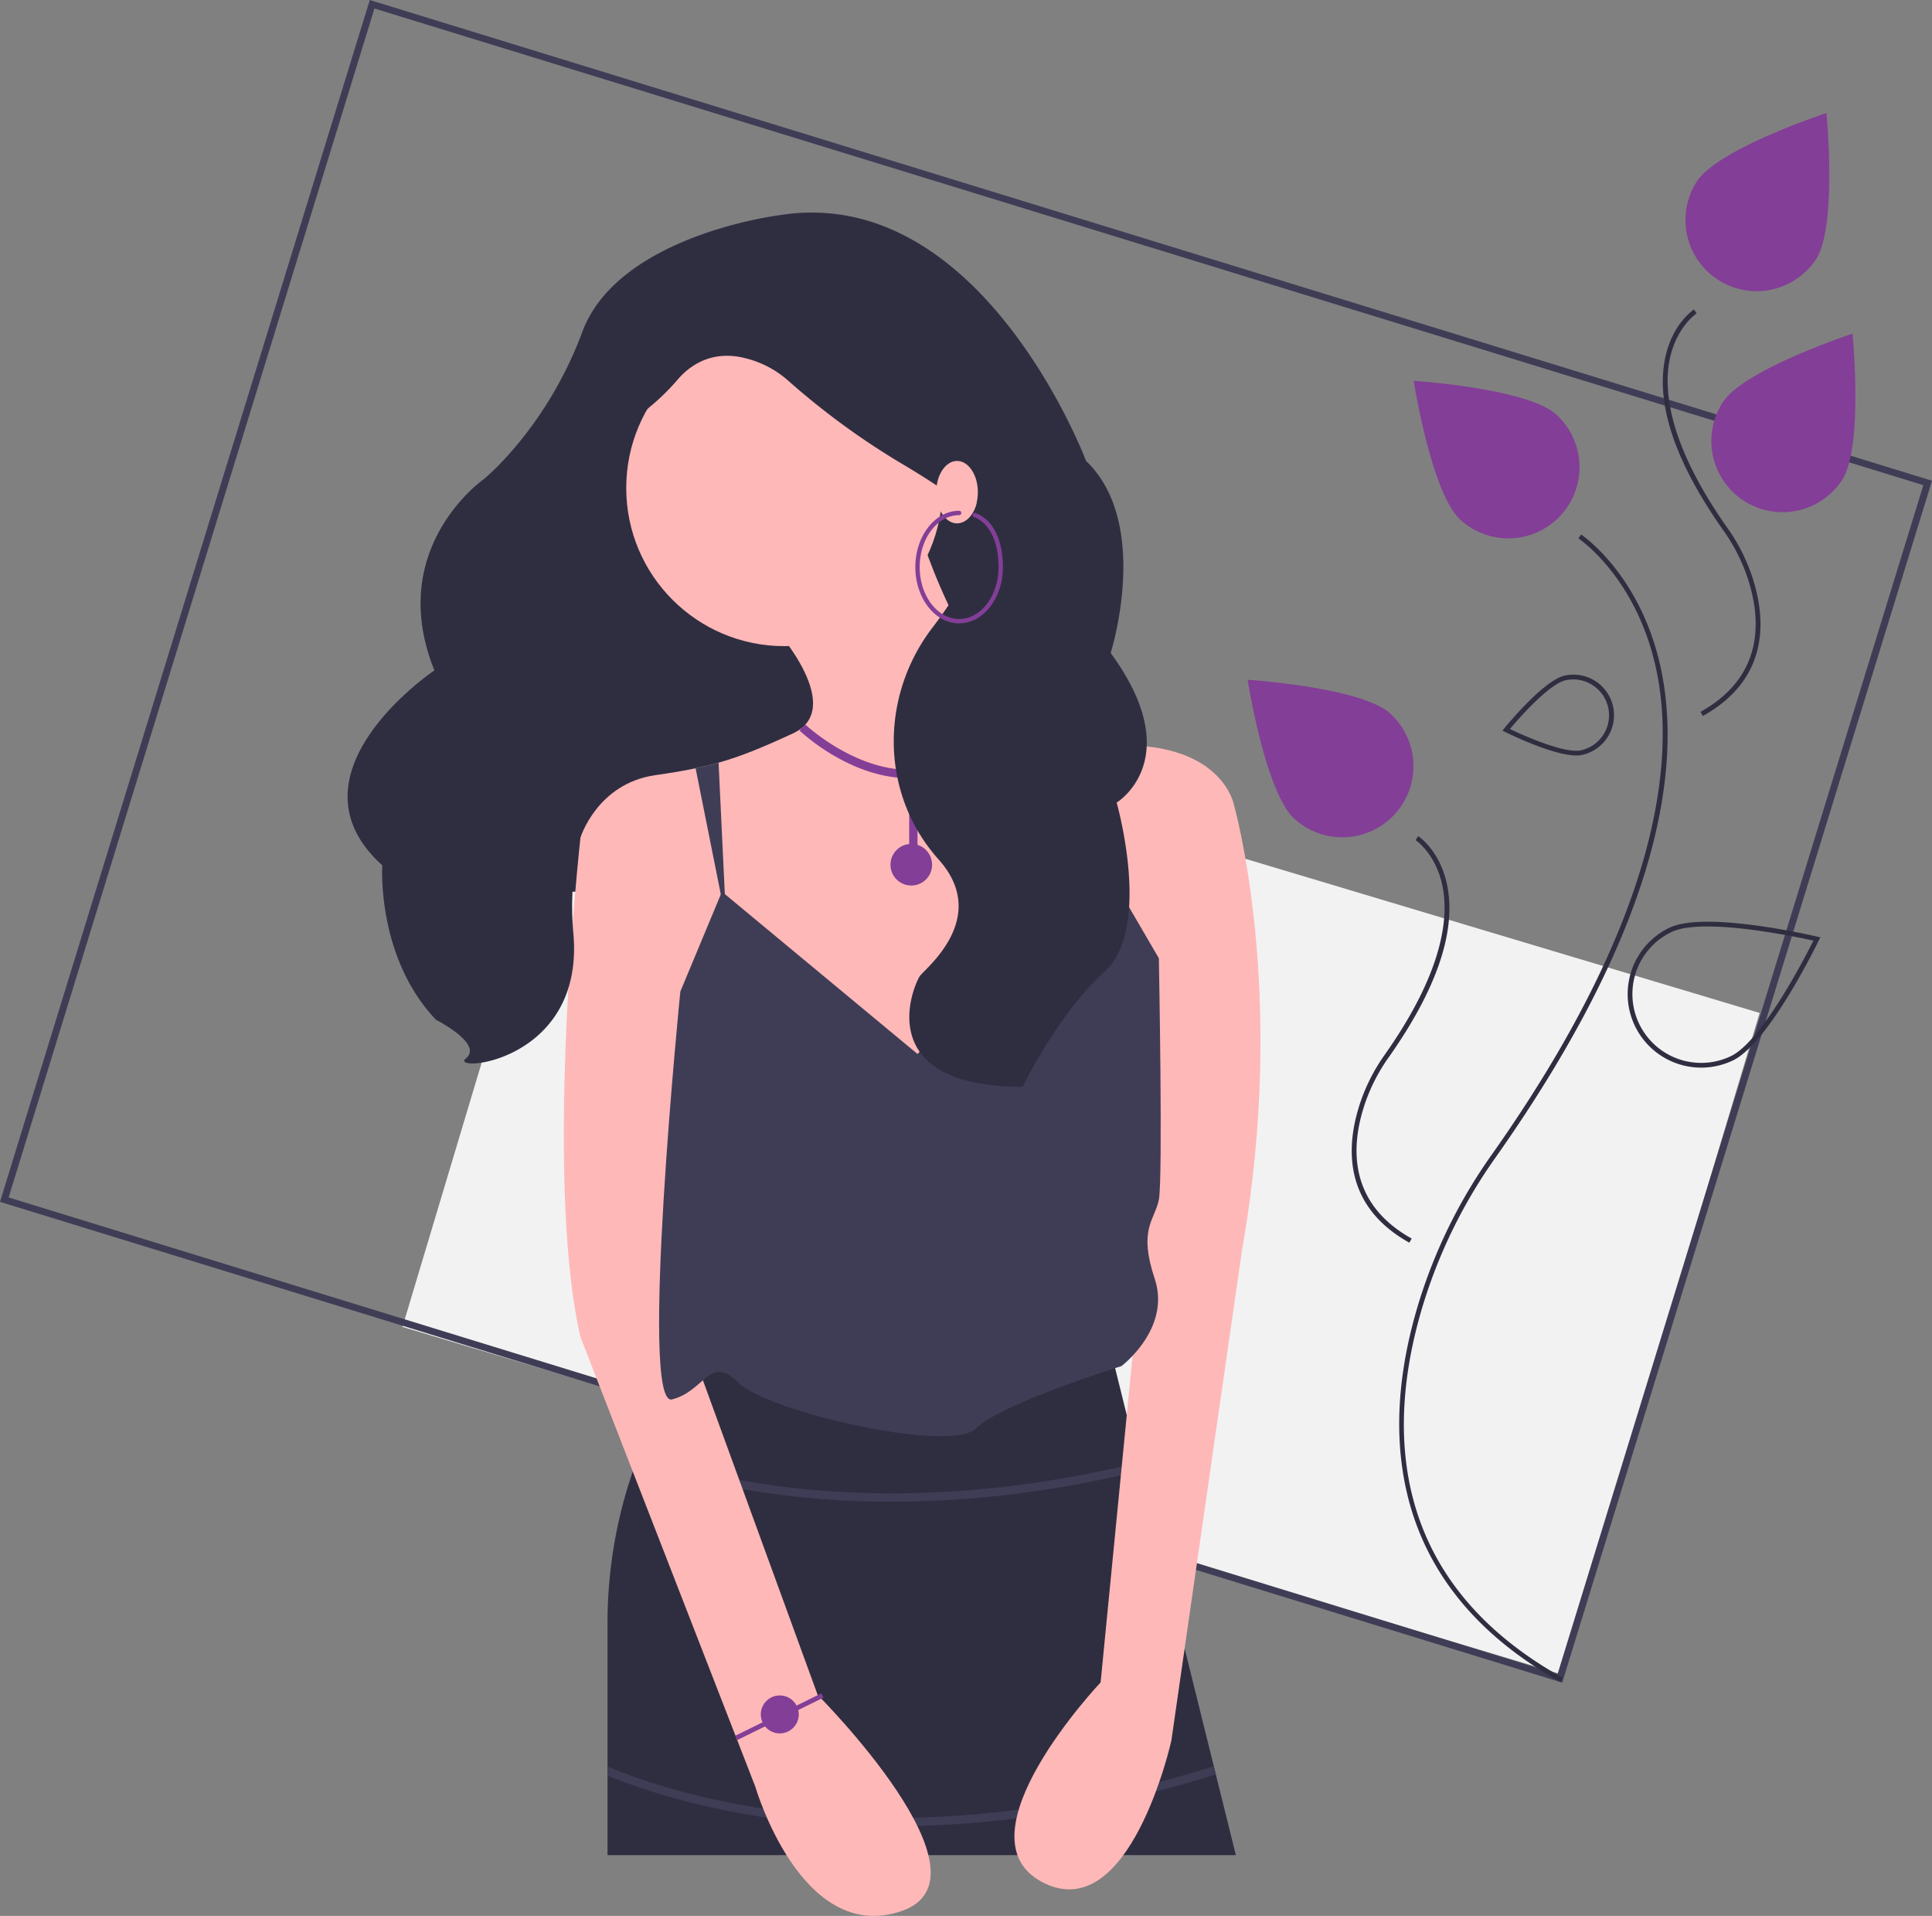 <svg xmlns="http://www.w3.org/2000/svg" data-name="Layer 1" width="885.479" height="878"><rect width="100%" height="100%" fill="#808080" stroke="none"/><path fill="#f2f2f2" d="m275.31 304.993 531.166 159.206-90.84 303.077L184.467 608.07z"/><path d="M716.006 771.089 0 550.774 169.473 0l716.006 220.315ZM3.964 548.752l709.9 218.436 167.65-544.851L171.615 3.9Z" fill="#3f3d56"/><path fill="#2f2e41" d="M258.087 184.269h197.715v224.382H258.087zM566.418 850.143H278.435V743.34a213.733 213.733 0 0 1 13.178-73.484 198.39 198.39 0 0 1 1.335-3.566c12.76-33.166 29.352-52.638 29.352-52.638 116.337 64.844 186.903 5.721 186.903 5.721l12.626 50.922.915 3.7 33.585 135.448.916 3.719Z"/><path d="M522.744 673.996c-43.331 10.546-81.723 14.17-114.087 14.17a397.596 397.596 0 0 1-60.19-4.444 324.327 324.327 0 0 1-56.854-13.865 198.39 198.39 0 0 1 1.335-3.566 319.11 319.11 0 0 0 56.32 13.693c39.344 6.027 98.696 8.277 172.56-9.688ZM557.245 813.162c-57.616 18.023-107.89 23.764-148.588 23.764a397.597 397.597 0 0 1-60.19-4.444c-32.766-5.054-56.663-13.312-70.032-18.824v-4.138c12.797 5.416 36.999 14.037 70.832 19.224 45.296 6.942 117.12 8.869 207.062-19.3Z" fill="#3f3d56"/><path d="m565.465 368.58-40.604 70.108v.02l-1.354 2.345-93.452 83.916-114.43-78.194-49.587-62.937s7.629-24.793 34.33-28.608c7.037-1.01 13.006-2.002 18.441-3.147 3.7-.781 7.152-1.62 10.528-2.574 10.47-2.956 20.14-6.98 33.967-13.35 24.793-11.443-7.629-47.68-7.629-47.68l66.751-41.958s29.638 96.313 81.609 95.454c.762 0 1.525-.038 2.307-.095 2.861-.21 5.588-.305 8.182-.324 45.81-.305 50.94 27.025 50.94 27.025Z" fill="#ffb8b8"/><path d="m332.79 421.981-13.98-69.898c3.7-.781 7.151-1.62 10.527-2.574ZM514.524 341.556l-12.95 69.936 2.46-69.517c.763 0 1.526-.038 2.308-.095 2.861-.21 5.588-.305 8.182-.324Z" fill="#3f3d56"/><circle cx="359.49" cy="223.635" r="72.473" fill="#ffb8b8"/><path d="m277.481 372.395-11.443 11.443s-17.165 154.481 0 228.861l80.101 205.975s20.98 72.473 66.752 57.216-38.144-99.174-38.144-99.174l-59.122-162.11v-202.16ZM536.857 351.416l28.608 17.165s24.793 85.823 3.814 204.068l-32.422 225.046s-19.072 85.823-59.122 64.844 26.7-91.544 26.7-91.544l17.165-175.46 3.814-183.09Z" fill="#ffb8b8"/><path d="m420.52 483.011-89.638-74.38-19.072 45.773s-19.072 190.717-3.814 186.903 17.164-20.98 30.515-7.629 97.266 32.422 108.709 20.98 66.75-28.609 66.75-28.609 22.887-17.164 15.258-40.05 0-26.7 1.908-36.237 0-110.616 0-110.616l-26.7-45.772Z" fill="#3f3d56"/><path d="M422.914 356.23c16.93-2.102 31.612-12.864 43.638-31.984l-3.23-2.03c-11.38 18.096-25.128 28.266-40.856 30.227-27.95 3.484-53.163-20.213-53.414-20.453l-2.634 2.76c1.002.957 23.238 21.865 50.235 21.865l.052-.002v30.182a9.53 9.53 0 1 0 3.814.389v-30.732c.797-.06 1.593-.122 2.395-.222Z" fill="#833e97"/><path d="M356.629 98.715s-73.335 9.169-89.753 53.41-45.15 67.468-45.15 67.468-45.26 31.461-22.63 87.623c0 0-70.406 47.314-23.888 89.343 0 0-2.736 42.03 24.627 70.786 0 0 21.891 11.06 13.682 17.697s54.727 2.212 49.255-57.514 31.468-101.797 31.468-101.797-35.573-77.437-19.155-103.982c9.968-16.117 14.25-28.135 22.524-35.091a103.812 103.812 0 0 0 12.775-12.467c5.095-6.054 15.41-14.3 31.742-9.9a45.98 45.98 0 0 1 18.84 9.913 344.814 344.814 0 0 0 52.871 38.607c8.845 5.248 18.108 11.179 26.708 17.5 15.925 11.703 2.768 36.507-13.155 57.272-23.559 30.723-24.024 73.882.617 103.744q1.086 1.316 2.216 2.582c24.094 26.983-6.944 50.503-8.742 53.528-4.105 6.903-20.497 50.491 47.215 50.684 0 0 15.721-32.988 37.612-52.896s5.473-77.423 5.473-77.423 32.836-19.908-2.737-68.574c0 0 18.816-59.233-11.284-87.99 0 0-48.095-128.007-141.131-112.523Z" fill="#2f2e41"/><ellipse cx="438.637" cy="225.542" rx="9.536" ry="14.304" fill="#ffb8b8"/><path d="M439.59 285.665c-11.066 0-20.07-11.571-20.07-25.793 0-14.223 9.004-25.794 20.07-25.794a1 1 0 0 1 0 2c-9.964 0-18.07 10.674-18.07 23.794s8.106 23.793 18.07 23.793 18.073-10.674 18.073-23.793c0-11.697-4.193-20.253-11.219-22.888a1 1 0 0 1 .704-1.873c7.836 2.94 12.515 12.196 12.515 24.76 0 14.223-9.004 25.794-20.072 25.794Z" fill="#833e97"/><path d="M447.664 230.168a14.165 14.165 0 0 1-4.638 8.077" fill="#ffb8b8"/><path fill="#833e97" d="m337 795.434 39.48-19.44.962 1.951-39.482 19.44z"/><circle cx="357.388" cy="785.663" r="8.698" fill="#833e97"/><path d="M715.202 770.784c-37.925-21.142-61.534-50.005-70.172-85.79-6.415-26.567-4.571-56.464 5.477-88.86a237.993 237.993 0 0 1 33.096-66.85c76.803-108.713 83.735-179.55 76.026-219.833-8.452-44.169-35.914-62.512-36.19-62.692l1.185-1.823c.283.184 28.469 18.954 37.124 64.018 4.99 25.98 2.643 55.604-6.977 88.05-11.973 40.378-35.32 85.306-69.392 133.535a235.835 235.835 0 0 0-32.795 66.239c-16.48 53.132-18.813 126.12 63.676 172.107ZM645.937 569.483c-29.898-16.666-29.065-43.079-23.102-62.302a84.468 84.468 0 0 1 11.747-23.73c26.906-38.085 29.338-62.826 26.64-76.875-2.93-15.255-12.331-21.518-12.426-21.58l1.185-1.823c.418.272 10.273 6.838 13.376 22.993 4.041 21.037-5.043 47.462-26.998 78.54a82.282 82.282 0 0 0-11.447 23.119c-5.725 18.455-6.54 43.803 22.084 59.76ZM780.452 328.109l-1.059-1.9c28.625-15.957 27.81-41.305 22.085-59.76a82.284 82.284 0 0 0-11.447-23.118c-21.956-31.079-31.04-57.504-26.999-78.54 3.103-16.156 12.958-22.722 13.376-22.994l1.187 1.822c-.095.063-9.544 6.408-12.444 21.667-2.668 14.041-.21 38.76 26.656 76.79a84.479 84.479 0 0 1 11.748 23.729c5.963 19.223 6.795 45.636-23.103 62.304Z" fill="#2f2e41"/><path d="M844.287 219.921a32.618 32.618 0 0 1-54.638-35.645c9.844-15.088 59.4-31.351 59.4-31.351s5.08 51.909-4.762 66.996ZM832.326 118.804A32.618 32.618 0 0 1 777.69 83.16c9.844-15.088 59.4-31.35 59.4-31.35s5.08 51.908-4.763 66.995Z" fill="#833e97"/><path d="M779.753 489.258a33.705 33.705 0 0 1-14.549-64.133c16.418-7.823 65.662 3.629 67.75 4.12l1.32.311-.59 1.221c-.934 1.931-23.069 47.384-39.489 55.207a33.501 33.501 0 0 1-14.442 3.274Zm2.742-64.683c-6.678 0-12.53.691-16.355 2.513a31.531 31.531 0 0 0 27.12 56.933c14.284-6.805 34.15-45.532 37.86-52.962-5.936-1.318-30.362-6.484-48.625-6.484Z" fill="#2f2e41"/><path d="M713.282 189.994a32.618 32.618 0 1 1-43.955 48.205c-13.311-12.137-21.407-63.662-21.407-63.662s52.05 3.319 65.362 15.457ZM637.173 326.99a32.618 32.618 0 0 1-43.955 48.207c-13.312-12.138-21.408-63.663-21.408-63.663s52.051 3.319 65.363 15.457Z" fill="#833e97"/><path d="M722.483 346.204c-10.887 0-31.705-10.31-32.66-10.785l-1.214-.606.855-1.053c.731-.9 18.011-22.07 27.73-24.175a18.608 18.608 0 0 1 7.875 36.374 12.34 12.34 0 0 1-2.586.245Zm-30.45-12.132c5.126 2.448 24.764 11.455 32.576 9.762a16.434 16.434 0 0 0-6.955-32.123c-7.815 1.692-21.966 18.013-25.622 22.361Z" fill="#2f2e41"/></svg>